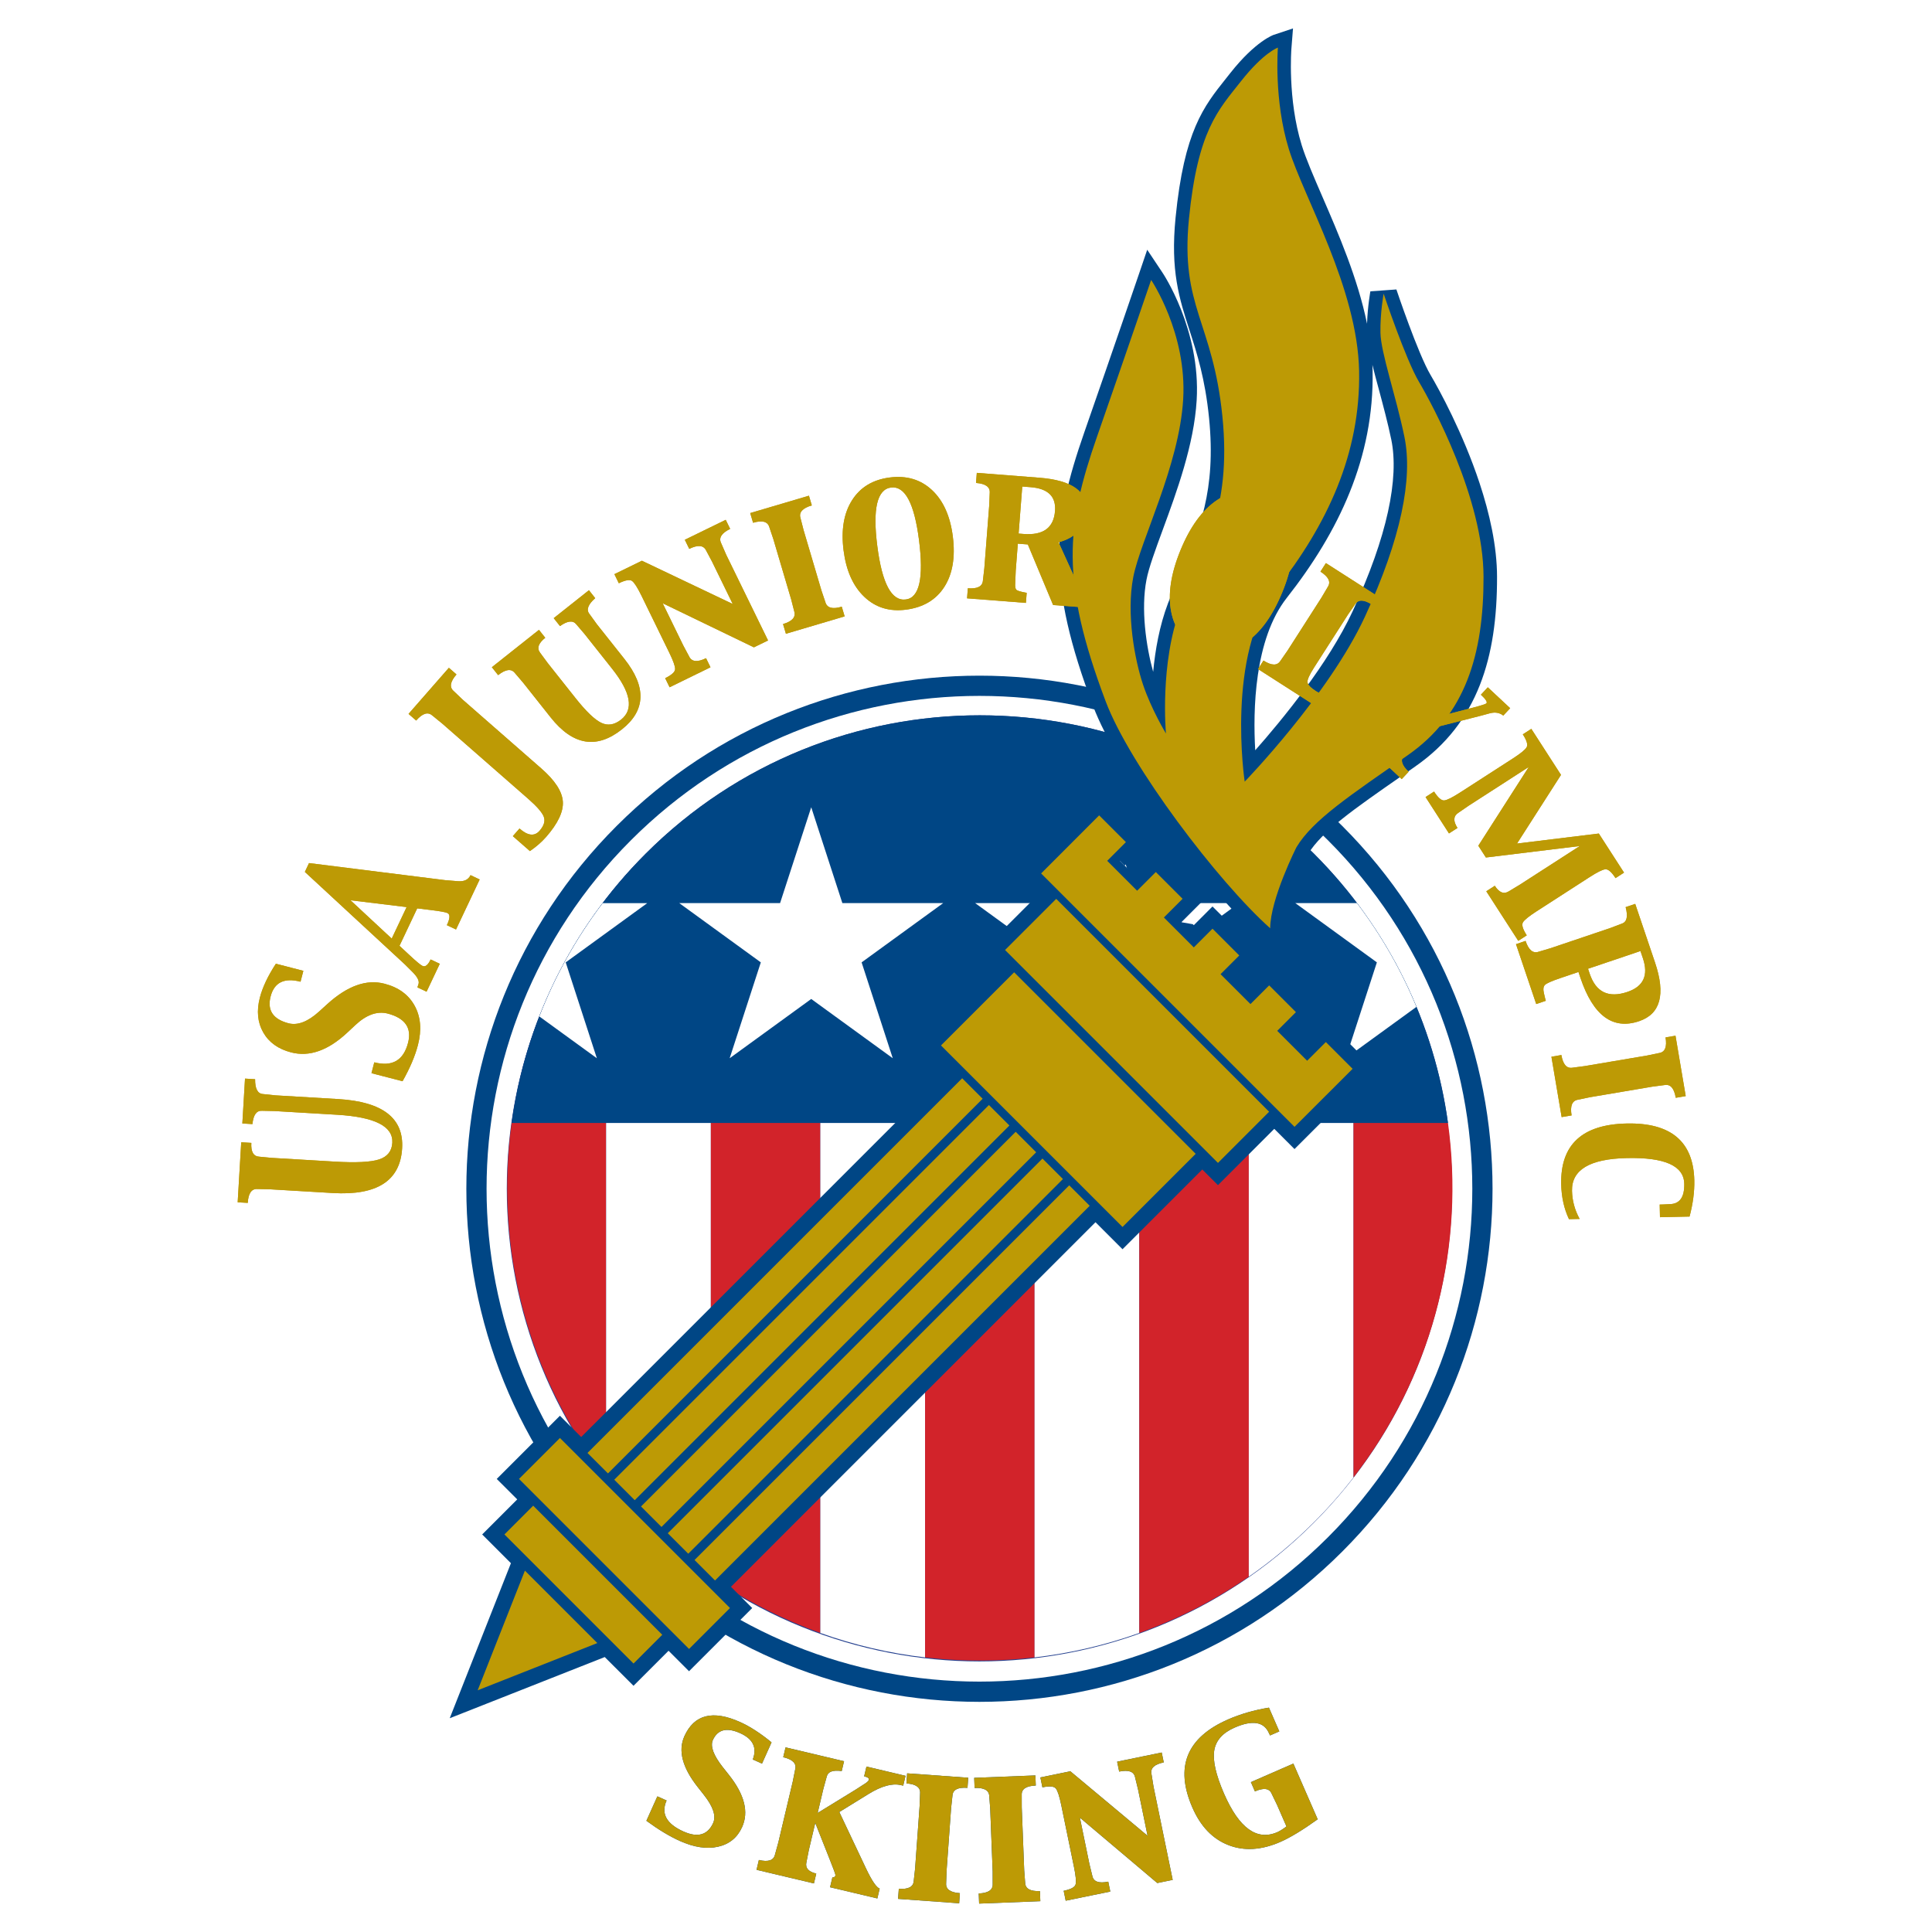 <?xml version="1.0" encoding="utf-8"?>
<!-- Generator: Adobe Illustrator 13.0.0, SVG Export Plug-In . SVG Version: 6.00 Build 14948)  -->
<!DOCTYPE svg PUBLIC "-//W3C//DTD SVG 1.0//EN" "http://www.w3.org/TR/2001/REC-SVG-20010904/DTD/svg10.dtd">
<svg version="1.0" id="Layer_1" xmlns="http://www.w3.org/2000/svg" xmlns:xlink="http://www.w3.org/1999/xlink" x="0px" y="0px"
	 width="192.756px" height="192.756px" viewBox="0 0 192.756 192.756" enable-background="new 0 0 192.756 192.756"
	 xml:space="preserve">
<g>
	<polygon fill-rule="evenodd" clip-rule="evenodd" fill="#FFFFFF" points="0,0 192.756,0 192.756,192.756 0,192.756 0,0 	"/>
	<path fill-rule="evenodd" clip-rule="evenodd" fill="#24408F" d="M131.063,151.947c-18.416,18.416-48.273,18.416-66.688,0
		c-18.416-18.416-18.416-48.273,0-66.688c18.415-18.416,48.272-18.416,66.688,0C149.479,103.674,149.479,133.531,131.063,151.947
		L131.063,151.947z"/>
	<path fill="#004685" d="M133.917,154.801c-19.991,19.99-52.404,19.99-72.395,0c-19.992-19.992-19.992-52.404,0-72.396
		c19.991-19.992,52.404-19.992,72.395,0c9.995,9.996,14.994,23.097,14.994,36.198C148.911,131.703,143.913,144.805,133.917,154.801
		L133.917,154.801z M128.21,149.094c8.42-8.42,12.629-19.455,12.629-30.49c0-11.037-4.21-22.072-12.629-30.491
		c-16.84-16.839-44.142-16.839-60.981,0c-16.84,16.839-16.84,44.142,0,60.981C84.068,165.934,111.37,165.934,128.21,149.094
		L128.21,149.094z"/>
	<path fill-rule="evenodd" clip-rule="evenodd" fill="#24408F" d="M131.063,151.947c-18.416,18.416-48.273,18.416-66.688,0
		c-18.416-18.416-18.416-48.273,0-66.688c18.415-18.416,48.272-18.416,66.688,0C149.479,103.674,149.479,133.531,131.063,151.947
		L131.063,151.947z"/>
	<path fill="#FFFFFF" d="M132.49,153.373c-19.203,19.203-50.338,19.203-69.542,0c-19.204-19.203-19.204-50.338,0-69.541
		c19.203-19.204,50.338-19.204,69.541,0c9.603,9.602,14.404,22.186,14.404,34.771C146.894,131.188,142.092,143.771,132.49,153.373
		L132.49,153.373z M129.637,150.52c8.813-8.812,13.22-20.365,13.22-31.916c0-11.553-4.406-23.104-13.22-31.918
		c-17.628-17.627-46.208-17.627-63.834,0c-17.628,17.627-17.627,46.207,0,63.834C83.429,168.148,112.01,168.148,129.637,150.52
		L129.637,150.52z"/>
	<path fill-rule="evenodd" clip-rule="evenodd" fill="#24408F" d="M131.063,151.947c-18.416,18.416-48.273,18.416-66.688,0
		c-18.416-18.416-18.416-48.273,0-66.688c18.415-18.416,48.272-18.416,66.688,0C149.479,103.674,149.479,133.531,131.063,151.947
		L131.063,151.947z"/>
	<path fill-rule="evenodd" clip-rule="evenodd" fill="#24408F" d="M70.923,112.039h0.475h10.448h10.45h0.475h10.448h10.449h0.475
		h10.449h10.449h0.475h8.949c-1.356-9.826-5.81-19.306-13.364-26.86c-18.415-18.416-48.272-18.416-66.688,0
		c-7.555,7.554-12.007,17.034-13.364,26.86h9.424H70.923L70.923,112.039z"/>
	<path fill-rule="evenodd" clip-rule="evenodd" fill="#004685" d="M70.923,112.039h0.475h10.448h10.45h0.475h10.448h10.449h0.475
		h10.449h10.449h0.475h8.949c-1.356-9.826-5.81-19.306-13.364-26.86c-18.415-18.416-48.272-18.416-66.688,0
		c-7.555,7.554-12.007,17.034-13.364,26.86h9.424H70.923L70.923,112.039z"/>
	<path fill-rule="evenodd" clip-rule="evenodd" fill="#D2232A" d="M60.473,147.402v-35.363h-9.424
		C49.355,124.314,52.495,137.129,60.473,147.402L60.473,147.402z"/>
	<path fill-rule="evenodd" clip-rule="evenodd" fill="#FFFFFF" d="M60.473,112.039v35.363c1.204,1.549,2.517,3.041,3.94,4.465
		c2.04,2.039,4.22,3.852,6.51,5.439v-45.268H60.473L60.473,112.039z"/>
	<path fill-rule="evenodd" clip-rule="evenodd" fill="#D2232A" d="M71.397,112.039h-0.475v45.268
		c0.157,0.109,0.316,0.217,0.475,0.322c3.295,2.227,6.808,3.99,10.448,5.293v-50.883H71.397L71.397,112.039z"/>
	<path fill-rule="evenodd" clip-rule="evenodd" fill="#FFFFFF" d="M81.846,112.039v50.883c3.397,1.215,6.904,2.027,10.45,2.439
		v-53.322H81.846L81.846,112.039z"/>
	<path fill-rule="evenodd" clip-rule="evenodd" fill="#D2232A" d="M92.771,112.039h-0.475v53.322
		c0.158,0.018,0.317,0.035,0.475,0.051c3.473,0.367,6.979,0.352,10.448-0.051v-53.322H92.771L92.771,112.039z"/>
	<path fill-rule="evenodd" clip-rule="evenodd" fill="#FFFFFF" d="M103.219,112.039v53.322c3.545-0.412,7.053-1.225,10.449-2.439
		v-50.883H103.219L103.219,112.039z"/>
	<path fill-rule="evenodd" clip-rule="evenodd" fill="#D2232A" d="M114.143,112.039h-0.475v50.883
		c0.158-0.057,0.317-0.113,0.475-0.172c3.647-1.35,7.161-3.162,10.449-5.443v-45.268H114.143L114.143,112.039z"/>
	<path fill-rule="evenodd" clip-rule="evenodd" fill="#FFFFFF" d="M124.592,112.039v45.268c2.29-1.588,4.47-3.4,6.509-5.439
		c1.425-1.424,2.736-2.916,3.94-4.465v-35.363H124.592L124.592,112.039z"/>
	<path fill-rule="evenodd" clip-rule="evenodd" fill="#D2232A" d="M144.465,112.039h-8.949h-0.475v35.363
		c0.161-0.207,0.317-0.418,0.475-0.627C143.142,136.609,146.125,124.066,144.465,112.039L144.465,112.039z"/>
	<polygon fill-rule="evenodd" clip-rule="evenodd" fill="#FFFFFF" points="80.936,80.54 84.043,90.104 94.1,90.104 85.963,96.016 
		89.071,105.58 80.936,99.668 72.799,105.58 75.907,96.016 67.771,90.104 77.828,90.104 80.936,80.54 	"/>
	<polygon fill-rule="evenodd" clip-rule="evenodd" fill="#FFFFFF" points="110.457,80.54 113.564,90.104 123.621,90.104 
		115.485,96.016 118.594,105.58 110.457,99.668 102.321,105.58 105.43,96.016 97.293,90.104 107.35,90.104 110.457,80.54 	"/>
	<path fill-rule="evenodd" clip-rule="evenodd" fill="#FFFFFF" d="M56.441,96.016l8.136-5.911H60.13
		c-2.666,3.521-4.775,7.327-6.321,11.306l5.74,4.17L56.441,96.016L56.441,96.016z"/>
	<path fill-rule="evenodd" clip-rule="evenodd" fill="#FFFFFF" d="M129.235,90.104l8.136,5.911l-3.107,9.564l7.053-5.123
		c-1.505-3.633-3.481-7.114-5.934-10.353H129.235L129.235,90.104z"/>
	<path fill-rule="evenodd" clip-rule="evenodd" fill="#BD9A05" d="M110.316,69.981c-4.544-12.044-3.949-17.567-0.875-26.39
		c3.075-8.822,5.408-15.661,5.408-15.661s3.593,5.304,3.196,11.928s-4.271,14.063-4.981,17.729
		c-0.709,3.665,0.152,8.259,0.975,10.713c0.82,2.453,2.289,4.885,2.289,4.885s-0.646-6.988,1.453-12.504
		c2.1-5.516,5.131-9.622,4.18-19.112s-4.213-10.916-3.34-19.729c0.873-8.813,2.906-10.837,5.184-13.726
		c2.277-2.889,3.691-3.363,3.691-3.363s-0.42,5.248,1.093,10.128c1.514,4.88,6.857,13.893,7.01,22.153
		c0.151,8.259-3.213,15.346-8.272,21.782c-5.059,6.437-3.143,19.17-3.143,19.17s8.384-8.654,11.994-16.453
		c3.611-7.797,4.796-13.804,3.942-17.94c-0.853-4.136-2.355-8.404-2.392-10.393c-0.036-1.988,0.317-3.897,0.317-3.897
		s2.19,6.542,3.526,8.795c1.336,2.254,6.429,11.673,6.442,19.447c0.014,7.774-1.818,13.802-7.57,17.811
		c-5.75,4.009-9.459,6.453-11.093,9.169c0,0-2.61,5.158-2.624,8.091C121.513,87.965,112.731,76.387,110.316,69.981L110.316,69.981z"
		/>
	<path fill="#004685" d="M109.061,70.454c-2.333-6.184-3.348-10.718-3.384-14.865c-0.036-4.167,0.911-7.883,2.498-12.439
		c3.017-8.655,5.396-15.629,5.403-15.649l0.879-2.584l1.513,2.269c0.011,0.017,3.845,5.677,3.421,12.753
		c-0.265,4.433-1.989,9.126-3.386,12.923c-0.743,2.022-1.389,3.777-1.621,4.98c-0.285,1.47-0.293,3.115-0.15,4.693
		c0.152,1.67,0.472,3.258,0.817,4.495c0.202-2.161,0.628-4.598,1.475-6.825c0.404-1.062,0.87-2.13,1.334-3.195
		c1.758-4.037,3.496-8.027,2.767-15.307c-0.395-3.934-1.207-6.453-1.938-8.715c-1.042-3.229-1.928-5.975-1.402-11.277
		c0.857-8.65,2.807-11.093,5.037-13.888c0.095-0.119,0.182-0.228,0.425-0.537c2.528-3.207,4.323-3.808,4.328-3.81l1.926-0.642
		l-0.16,2.024c-0.001,0.014-0.401,5.014,1.029,9.629c0.418,1.344,1.19,3.127,2.063,5.142c1.599,3.689,3.525,8.133,4.455,12.67
		c0.057-1.749,0.331-3.227,0.332-3.232l2.596-0.188c0.006,0.018,2.144,6.398,3.411,8.537c0.859,1.449,3.23,5.783,4.882,10.768
		c1.001,3.022,1.744,6.298,1.749,9.363c0.008,4.042-0.474,7.653-1.717,10.806c-1.272,3.227-3.323,5.942-6.431,8.108h0.005
		c-1.713,1.194-0.011,0.005-1.331,0.923c-4.827,3.356-7.991,5.557-9.356,7.787c-0.232,0.466-2.444,4.964-2.457,7.452l-0.015,2.982
		l-2.224-1.984c-2.799-2.496-6.581-6.914-9.894-11.483C112.914,77.963,110.257,73.625,109.061,70.454L109.061,70.454z
		 M136.924,36.401c0.009,0.205,0.017,0.408,0.021,0.612c0.079,4.312-0.762,8.322-2.282,12.095c-1.508,3.741-3.679,7.23-6.279,10.539
		c-3.253,4.137-3.381,11.223-3.149,15.207c2.664-3.014,7.306-8.655,9.726-13.882c1.729-3.733,2.886-7.036,3.515-9.898
		c0.634-2.886,0.729-5.292,0.333-7.212c-0.339-1.643-0.812-3.402-1.241-5.006C137.332,37.988,137.11,37.163,136.924,36.401
		L136.924,36.401z M111.572,69.508c1.105,2.931,3.639,7.045,6.544,11.053c2.532,3.493,5.33,6.88,7.706,9.319
		c0.781-2.895,2.326-5.947,2.332-5.958l0.047-0.084c1.642-2.729,4.949-5.044,10.004-8.559c-0.068,0.047,0.126-0.09,1.467-1.024
		h0.005c2.645-1.843,4.387-4.146,5.464-6.879c1.106-2.806,1.535-6.098,1.528-9.828c-0.005-2.743-0.689-5.736-1.612-8.522
		c-1.574-4.753-3.825-8.868-4.641-10.242c-0.055-0.093-0.111-0.192-0.169-0.297c0.404,1.508,0.837,3.144,1.187,4.841
		c0.473,2.292,0.381,5.069-0.333,8.315c-0.669,3.046-1.889,6.536-3.703,10.455c-3.706,8.004-12.228,16.8-12.252,16.826l-1.896,1.958
		l-0.395-2.705c-0.006-0.038-2.003-13.296,3.415-20.189c2.459-3.128,4.501-6.401,5.901-9.876c1.389-3.443,2.155-7.107,2.083-11.055
		c-0.104-5.555-2.729-11.613-4.789-16.365c-0.892-2.057-1.681-3.877-2.158-5.415c-0.871-2.812-1.137-5.721-1.197-7.782
		c-0.362,0.38-0.778,0.856-1.248,1.453c-0.046,0.058-0.247,0.31-0.437,0.547c-1.969,2.467-3.69,4.625-4.469,12.48
		c-0.471,4.748,0.337,7.25,1.287,10.194c0.771,2.39,1.63,5.05,2.053,9.272c0.799,7.972-1.078,12.282-2.978,16.641
		c-0.43,0.987-0.861,1.977-1.281,3.08c-1.982,5.209-1.364,11.891-1.363,11.91l-2.496,0.804c-0.004-0.007-1.543-2.554-2.41-5.148
		c-0.49-1.463-0.993-3.642-1.203-5.951c-0.165-1.813-0.152-3.716,0.182-5.439c0.275-1.427,0.955-3.274,1.736-5.4
		c1.33-3.619,2.975-8.093,3.218-12.156c0.204-3.41-0.722-6.436-1.592-8.464c-0.957,2.788-2.525,7.334-4.4,12.716
		c-1.486,4.266-2.374,7.725-2.34,11.535C108.401,59.398,109.362,63.649,111.572,69.508L111.572,69.508z"/>
	<path fill-rule="evenodd" clip-rule="evenodd" fill="#BD9A05" d="M110.316,69.981c-4.544-12.044-3.949-17.567-0.875-26.39
		c3.075-8.822,5.408-15.661,5.408-15.661s3.593,5.304,3.196,11.928s-4.271,14.063-4.981,17.729
		c-0.709,3.665,0.152,8.259,0.975,10.713c0.82,2.453,2.289,4.885,2.289,4.885s-0.646-6.988,1.453-12.504
		c2.1-5.516,5.131-9.622,4.18-19.112s-4.213-10.916-3.34-19.729c0.873-8.813,2.906-10.837,5.184-13.726
		c2.277-2.889,3.691-3.363,3.691-3.363s-0.42,5.248,1.093,10.128c1.514,4.88,6.857,13.893,7.01,22.153
		c0.151,8.259-3.213,15.346-8.272,21.782c-5.059,6.437-3.143,19.17-3.143,19.17s8.384-8.654,11.994-16.453
		c3.611-7.797,4.796-13.804,3.942-17.94c-0.853-4.136-2.355-8.404-2.392-10.393c-0.036-1.988,0.317-3.897,0.317-3.897
		s2.19,6.542,3.526,8.795c1.336,2.254,6.429,11.673,6.442,19.447c0.014,7.774-1.818,13.802-7.57,17.811
		c-5.75,4.009-9.459,6.453-11.093,9.169c0,0-2.61,5.158-2.624,8.091C121.513,87.965,112.731,76.387,110.316,69.981L110.316,69.981z"
		/>
	<path fill-rule="evenodd" clip-rule="evenodd" fill="#004685" d="M76.978,173.836l-0.953,2.121l-0.92-0.414
		c0.445-1.172,0.026-2.047-1.258-2.623c-1.341-0.604-2.251-0.371-2.73,0.695c-0.262,0.617,0.068,1.512,0.989,2.686l0.644,0.812
		c1.536,1.949,1.967,3.67,1.295,5.166c-0.475,1.057-1.275,1.711-2.402,1.967c-1.126,0.254-2.397,0.064-3.812-0.572
		c-1.023-0.459-2.137-1.131-3.34-2.014l1.095-2.436l0.92,0.412c-0.582,1.297-0.023,2.326,1.677,3.09
		c1.436,0.645,2.428,0.357,2.977-0.865c0.294-0.693-0.012-1.613-0.917-2.764l-0.638-0.811c-1.528-1.938-1.97-3.625-1.325-5.061
		c0.976-2.17,2.831-2.643,5.566-1.414C74.832,172.256,75.875,172.93,76.978,173.836L76.978,173.836z"/>
	<path fill-rule="evenodd" clip-rule="evenodd" fill="#004685" d="M75.481,186.551l0.232-0.98c0.933,0.221,1.468,0.045,1.604-0.527
		l0.333-1.205l1.447-6.107l0.245-1.234c0.134-0.566-0.266-0.959-1.199-1.182l0.232-0.98l5.836,1.383l-0.233,0.98
		c-0.88-0.121-1.377,0.061-1.492,0.543l-0.335,1.215l-0.574,2.422l3.807-2.336l0.738-0.477c0.347-0.207,0.533-0.367,0.56-0.48
		c0.035-0.148-0.072-0.256-0.323-0.322l-0.144-0.035l0.232-0.98l3.9,0.924l-0.233,0.982l-0.25-0.057
		c-0.852-0.201-1.924,0.096-3.218,0.895l-2.906,1.793l2.67,5.646c0.574,1.207,1.026,1.871,1.356,1.996l-0.232,0.98l-4.718-1.117
		l0.232-0.98c0.171,0.002,0.271-0.061,0.3-0.188c0.017-0.07-0.046-0.283-0.189-0.639l-0.383-0.986l-1.436-3.625l-0.637,2.689
		l-0.243,1.227c-0.136,0.572,0.19,0.953,0.979,1.139l-0.233,0.982L75.481,186.551L75.481,186.551z"/>
	<path fill-rule="evenodd" clip-rule="evenodd" fill="#004685" d="M95.696,189.891l-6.094-0.441l0.073-1.006
		c0.951,0.068,1.447-0.189,1.489-0.777l0.136-1.242l0.452-6.26l0.045-1.258c0.042-0.58-0.413-0.906-1.363-0.975l0.072-1.006
		l6.094,0.439l-0.073,1.008c-0.957-0.07-1.456,0.186-1.498,0.766l-0.137,1.252l-0.452,6.26l-0.044,1.25
		c-0.042,0.586,0.415,0.914,1.372,0.982L95.696,189.891L95.696,189.891z"/>
	<path fill-rule="evenodd" clip-rule="evenodd" fill="#004685" d="M103.793,189.682l-6.105,0.24l-0.04-1.01
		c0.952-0.037,1.417-0.35,1.394-0.938l-0.003-1.25l-0.245-6.27l-0.096-1.256c-0.022-0.582-0.511-0.854-1.462-0.816l-0.04-1.008
		l6.105-0.24l0.04,1.008c-0.959,0.039-1.428,0.348-1.404,0.93l0.003,1.26l0.245,6.27l0.096,1.248
		c0.023,0.586,0.514,0.861,1.473,0.824L103.793,189.682L103.793,189.682z"/>
	<path fill-rule="evenodd" clip-rule="evenodd" fill="#004685" d="M106.326,189.633l-0.203-0.988
		c0.716-0.146,1.111-0.357,1.188-0.633s0.022-0.859-0.161-1.754l-1.265-6.146c-0.184-0.895-0.365-1.451-0.543-1.674
		c-0.18-0.223-0.626-0.262-1.341-0.115l-0.203-0.988l2.991-0.615l7.705,6.436l-0.949-4.615l-0.299-1.225
		c-0.117-0.57-0.646-0.76-1.586-0.566l-0.203-0.988l4.447-0.914l0.203,0.986c-0.935,0.193-1.342,0.574-1.225,1.145l0.2,1.248
		l1.918,9.328l-1.537,0.316l-7.723-6.523l0.946,4.6l0.296,1.213c0.118,0.574,0.647,0.766,1.588,0.572l0.203,0.988L106.326,189.633
		L106.326,189.633z"/>
	<path fill-rule="evenodd" clip-rule="evenodd" fill="#004685" d="M125.205,178.729l-0.404-0.926l4.238-1.85l2.427,5.557
		c-1.495,1.074-2.737,1.826-3.728,2.26c-1.885,0.822-3.612,0.928-5.184,0.314c-1.57-0.613-2.767-1.859-3.587-3.74
		c-1.771-4.055-0.579-6.99,3.573-8.803c1.232-0.537,2.586-0.928,4.062-1.17l1.035,2.371l-0.925,0.404l-0.107-0.225
		c-0.502-1.15-1.646-1.336-3.429-0.557c-1.193,0.521-1.871,1.283-2.032,2.287s0.167,2.441,0.983,4.312
		c1.504,3.445,3.277,4.721,5.322,3.828c0.231-0.102,0.533-0.289,0.903-0.564l-0.938-2.148l-0.545-1.131
		C126.64,178.418,126.083,178.344,125.205,178.729L125.205,178.729z"/>
	<path fill-rule="evenodd" clip-rule="evenodd" fill="#BD9A05" d="M24.72,120.012l-1.007-0.059l0.355-5.988l1.007,0.061
		c-0.052,0.885,0.212,1.344,0.792,1.377l1.253,0.119l6.252,0.371c2.127,0.127,3.608,0.055,4.443-0.215
		c0.834-0.271,1.276-0.824,1.326-1.658c0.098-1.643-1.733-2.574-5.492-2.799l-6.252-0.371l-1.258-0.027
		c-0.544-0.033-0.862,0.41-0.953,1.328l-1.007-0.061l0.266-4.477l1.007,0.061c-0.008,0.955,0.254,1.447,0.787,1.479l1.253,0.131
		l6.256,0.371c4.427,0.264,6.551,1.902,6.372,4.916c-0.192,3.234-2.501,4.721-6.929,4.457l-6.255-0.371l-1.259-0.029
		C25.096,118.594,24.776,119.055,24.72,120.012L24.72,120.012z"/>
	<path fill-rule="evenodd" clip-rule="evenodd" fill="#BD9A05" d="M40.162,107.875l-3.1-0.801l0.281-1.086
		c1.791,0.463,2.914-0.186,3.37-1.949c0.387-1.492-0.3-2.469-2.061-2.924c-1.042-0.25-2.105,0.135-3.193,1.152l-0.79,0.738
		c-1.923,1.801-3.796,2.465-5.618,1.994c-1.288-0.332-2.216-0.996-2.785-1.99s-0.682-2.152-0.34-3.473
		c0.268-1.035,0.801-2.164,1.599-3.385l2.741,0.709l-0.281,1.086c-1.628-0.422-2.624,0.068-2.986,1.471
		c-0.358,1.383,0.244,2.277,1.806,2.682c0.906,0.223,1.911-0.166,3.015-1.164l0.818-0.742c2.016-1.834,3.924-2.518,5.724-2.047
		c1.403,0.363,2.407,1.098,3.011,2.205c0.605,1.105,0.712,2.41,0.324,3.912C41.414,105.361,40.901,106.566,40.162,107.875
		L40.162,107.875z"/>
	<path fill-rule="evenodd" clip-rule="evenodd" fill="#BD9A05" d="M34.969,89.819l5.599,0.682l-1.486,3.143L34.969,89.819
		L34.969,89.819z M43.877,96.156l-0.913-0.431c-0.266,0.561-0.536,0.775-0.813,0.644c-0.188-0.089-0.617-0.445-1.288-1.068
		l-1.006-0.937l1.767-3.735l1.363,0.166c0.917,0.112,1.47,0.212,1.659,0.301c0.278,0.131,0.257,0.534-0.062,1.208l0.912,0.432
		l2.36-4.991l-0.912-0.432c-0.216,0.458-0.644,0.66-1.281,0.603l-1.254-0.103L30.832,86.11l-0.416,0.88l9.997,9.247l0.74,0.739
		c0.493,0.49,0.694,0.889,0.605,1.191l-0.112,0.344l0.912,0.432L43.877,96.156L43.877,96.156z"/>
	<path fill-rule="evenodd" clip-rule="evenodd" fill="#BD9A05" d="M52.871,84.914l-1.705-1.492l0.665-0.759
		c0.83,0.726,1.495,0.801,1.999,0.227c0.438-0.501,0.581-0.964,0.428-1.39c-0.153-0.426-0.682-1.035-1.587-1.827l-8.566-7.496
		l-0.979-0.795c-0.438-0.384-0.974-0.214-1.606,0.507l-0.759-0.664l4.023-4.598l0.76,0.664c-0.628,0.718-0.723,1.268-0.285,1.652
		l0.912,0.871l7.847,6.866c1.356,1.188,2.068,2.283,2.138,3.289c0.068,1.005-0.488,2.183-1.67,3.535
		C54.043,84.006,53.506,84.476,52.871,84.914L52.871,84.914z"/>
	<path fill-rule="evenodd" clip-rule="evenodd" fill="#BD9A05" d="M49.7,67.359l-0.627-0.791l4.7-3.727l0.627,0.791
		c-0.694,0.551-0.86,1.054-0.5,1.509l0.747,1.013l2.755,3.474c1.065,1.343,1.926,2.172,2.583,2.486
		c0.657,0.315,1.318,0.208,1.982-0.318c1.28-1.015,0.98-2.707-0.898-5.076l-2.755-3.474l-0.818-0.957
		c-0.331-0.417-0.872-0.357-1.625,0.176l-0.627-0.79l3.514-2.787l0.626,0.791c-0.717,0.631-0.91,1.155-0.578,1.572l0.738,1.02
		l2.756,3.476c2.214,2.792,2.131,5.132-0.25,7.02c-2.524,2.001-4.893,1.606-7.107-1.186l-2.756-3.476l-0.818-0.957
		C51.008,66.692,50.451,66.763,49.7,67.359L49.7,67.359z"/>
	<path fill-rule="evenodd" clip-rule="evenodd" fill="#BD9A05" d="M66.806,68.568l-0.442-0.907c0.656-0.32,0.986-0.623,0.992-0.909
		c0.005-0.285-0.192-0.838-0.593-1.658l-2.752-5.639c-0.401-0.82-0.715-1.316-0.943-1.487c-0.229-0.171-0.67-0.097-1.327,0.223
		l-0.443-0.907l2.745-1.34l9.062,4.316l-2.066-4.233l-0.594-1.112c-0.256-0.524-0.815-0.575-1.677-0.155l-0.443-0.906l4.081-1.992
		l0.442,0.906c-0.857,0.419-1.157,0.89-0.902,1.413l0.503,1.157l4.179,8.559l-1.411,0.688l-9.102-4.398l2.06,4.221l0.588,1.1
		c0.258,0.528,0.817,0.581,1.68,0.16l0.443,0.907L66.806,68.568L66.806,68.568z"/>
	<path fill-rule="evenodd" clip-rule="evenodd" fill="#BD9A05" d="M84.27,61.497l-5.859,1.733l-0.287-0.968
		c0.914-0.27,1.287-0.687,1.121-1.251l-0.31-1.211l-1.78-6.018l-0.401-1.194c-0.165-0.558-0.705-0.702-1.619-0.432l-0.286-0.967
		l5.859-1.733l0.286,0.967c-0.92,0.272-1.298,0.688-1.133,1.246l0.313,1.22l1.78,6.018l0.399,1.186
		c0.167,0.563,0.71,0.709,1.63,0.437L84.27,61.497L84.27,61.497z"/>
	<path fill-rule="evenodd" clip-rule="evenodd" fill="#BD9A05" d="M87.528,54.482c-0.476-3.716-0.02-5.664,1.367-5.841
		c1.393-0.178,2.325,1.566,2.794,5.234c0.484,3.784,0.045,5.762-1.317,5.936C88.953,59.993,88.005,58.216,87.528,54.482
		L87.528,54.482z M94.215,58.555c0.829-1.294,1.111-2.977,0.846-5.046c-0.26-2.028-0.953-3.567-2.08-4.617
		c-1.125-1.05-2.531-1.467-4.214-1.252c-1.685,0.216-2.938,0.974-3.76,2.273c-0.823,1.299-1.103,2.969-0.842,5.009
		c0.258,2.016,0.946,3.557,2.066,4.623c1.119,1.067,2.502,1.494,4.15,1.283C92.107,60.606,93.385,59.849,94.215,58.555
		L94.215,58.555z"/>
	<path fill-rule="evenodd" clip-rule="evenodd" fill="#BD9A05" d="M102.825,48.606c1.735,0.135,2.547,0.926,2.435,2.375
		c-0.131,1.681-1.177,2.445-3.138,2.293l-0.495-0.039l0.364-4.694L102.825,48.606L102.825,48.606z M102.354,60.152l0.079-1.006
		c-0.601-0.102-0.947-0.207-1.041-0.315s-0.128-0.327-0.103-0.656l0.051-1.246l0.208-2.687l0.998,0.078l2.524,6.043l3.739,0.291
		l0.078-1.006c-0.61-0.226-1.111-0.775-1.504-1.646l-1.77-3.894c1.737-0.481,2.666-1.492,2.785-3.029
		c0.157-2.021-1.408-3.16-4.697-3.416l-6.245-0.485l-0.078,1.006c0.956,0.074,1.412,0.402,1.367,0.981l-0.051,1.259l-0.486,6.257
		l-0.143,1.242c-0.046,0.586-0.547,0.842-1.503,0.768l-0.078,1.006L102.354,60.152L102.354,60.152z"/>
	<path fill-rule="evenodd" clip-rule="evenodd" fill="#BD9A05" d="M120.91,56.196c1.801-4.412,3.349-6.353,4.644-5.824
		c1.3,0.531,1.065,2.962-0.703,7.294c-1.84,4.508-3.399,6.501-4.677,5.979C118.856,63.107,119.102,60.625,120.91,56.196
		L120.91,56.196z M124.284,64.11c1.465-0.978,2.688-2.667,3.668-5.068c0.953-2.333,1.251-4.365,0.896-6.096
		c-0.355-1.731-1.319-2.918-2.891-3.56c-1.572-0.642-3.091-0.467-4.555,0.524c-1.464,0.992-2.676,2.663-3.635,5.013
		c-0.953,2.333-1.259,4.37-0.917,6.112c0.341,1.742,1.28,2.926,2.818,3.554C121.28,65.247,122.818,65.087,124.284,64.11
		L124.284,64.11z"/>
	<path fill-rule="evenodd" clip-rule="evenodd" fill="#BD9A05" d="M125.513,66.753l0.544-0.85c0.808,0.518,1.37,0.529,1.688,0.034
		l0.713-1.027l3.385-5.284l0.64-1.085c0.313-0.49,0.066-0.994-0.741-1.511l0.544-0.849l5.146,3.295l-0.544,0.849
		c-0.809-0.518-1.369-0.531-1.683-0.041l-0.718,1.034l-3.383,5.282c-0.479,0.748-0.697,1.244-0.654,1.49
		c0.042,0.246,0.325,0.536,0.852,0.873l0.707,0.409c0.298,0.191,0.522,0.224,0.671,0.099c0.149-0.125,0.401-0.459,0.756-1.001
		l0.168-0.262l1.062,0.68l-1.693,2.644L125.513,66.753L125.513,66.753z"/>
	<path fill-rule="evenodd" clip-rule="evenodd" fill="#BD9A05" d="M135.385,73.566l0.688-0.738c0.701,0.654,1.253,0.767,1.653,0.337
		l0.887-0.882l1.561-1.672l0.989-5.392c0.208-1.139,0.137-1.891-0.216-2.257l0.688-0.738l4.159,3.881l-0.688,0.738l-0.377-0.338
		c-0.31-0.281-0.519-0.363-0.626-0.247c-0.116,0.125-0.239,0.582-0.368,1.371l-0.758,3.995l0.014,0.012l3.926-1.022
		c0.852-0.221,1.312-0.369,1.384-0.445c0.114-0.123-0.069-0.409-0.551-0.858l0.688-0.738l2.233,2.084l-0.688,0.737
		c-0.365-0.291-0.812-0.367-1.343-0.229l-0.877,0.238l-5.296,1.35l-1.561,1.672l-0.818,0.945c-0.4,0.43-0.251,0.972,0.451,1.626
		l-0.688,0.737L135.385,73.566L135.385,73.566z"/>
	<path fill-rule="evenodd" clip-rule="evenodd" fill="#BD9A05" d="M142.228,79.523l0.848-0.547c0.399,0.619,0.74,0.913,1.022,0.882
		c0.282-0.031,0.807-0.294,1.574-0.789l5.274-3.4c0.767-0.495,1.222-0.866,1.364-1.112c0.144-0.248,0.018-0.678-0.379-1.292
		l0.849-0.547l2.961,4.592l-4.388,6.85l8.161-0.998l2.516,3.901l-0.849,0.547c-0.396-0.615-0.736-0.908-1.021-0.879
		c-0.283,0.029-0.809,0.291-1.576,0.786l-5.273,3.401c-0.768,0.495-1.224,0.864-1.368,1.108c-0.145,0.245-0.018,0.676,0.382,1.295
		l-0.848,0.547l-3.19-4.946l0.849-0.547c0.441,0.686,0.911,0.869,1.406,0.549l1.073-0.647l6.001-3.869l-9.367,1.145l-0.757-1.175
		l5.036-7.861l-6.007,3.873l-1.029,0.708c-0.494,0.319-0.521,0.821-0.078,1.507l-0.848,0.546L142.228,79.523L142.228,79.523z"/>
	<path fill-rule="evenodd" clip-rule="evenodd" fill="#BD9A05" d="M163.669,94.886l0.244,0.723c0.573,1.694,0.059,2.813-1.543,3.354
		c-1.886,0.637-3.14,0.035-3.762-1.805l-0.17-0.505L163.669,94.886L163.669,94.886z M157.682,97.566
		c1.272,3.766,3.223,5.205,5.851,4.318c2.134-0.721,2.664-2.67,1.591-5.848l-1.978-5.855l-0.956,0.323
		c0.249,0.928,0.126,1.476-0.367,1.643l-1.177,0.447l-5.945,2.008l-1.199,0.356c-0.557,0.188-0.989-0.173-1.296-1.082l-0.956,0.323
		l2.019,5.974l0.956-0.322c-0.033-0.098-0.096-0.352-0.188-0.758c-0.09-0.381-0.06-0.652,0.092-0.816s0.676-0.396,1.574-0.699
		l1.781-0.603L157.682,97.566L157.682,97.566z"/>
	<path fill-rule="evenodd" clip-rule="evenodd" fill="#BD9A05" d="M155.806,111.453l-1.02-6.023l0.994-0.17
		c0.159,0.939,0.528,1.361,1.108,1.264l1.24-0.164l6.188-1.047l1.232-0.256c0.574-0.096,0.781-0.615,0.623-1.555l0.994-0.168
		l1.02,6.025l-0.995,0.168c-0.16-0.947-0.526-1.371-1.101-1.273l-1.248,0.164l-6.188,1.047l-1.224,0.254
		c-0.58,0.098-0.79,0.621-0.63,1.566L155.806,111.453L155.806,111.453z"/>
	<path fill-rule="evenodd" clip-rule="evenodd" fill="#BD9A05" d="M165.588,120.178l0.311-0.006l0.703-0.035
		c0.986-0.02,1.466-0.699,1.437-2.035c-0.038-1.791-1.947-2.645-5.727-2.562c-3.693,0.08-5.517,1.168-5.472,3.264
		c0.021,0.988,0.274,1.924,0.762,2.809l-1.065,0.023c-0.489-1.031-0.748-2.195-0.776-3.488c-0.084-3.941,2.091-5.959,6.527-6.055
		c4.418-0.096,6.67,1.799,6.754,5.686c0.023,1.115-0.135,2.314-0.475,3.598l-2.951,0.064L165.588,120.178L165.588,120.178z"/>
	<path fill-rule="evenodd" clip-rule="evenodd" fill="#BD9A05" d="M24.72,120.012l-1.007-0.059l0.355-5.988l1.007,0.061
		c-0.052,0.885,0.212,1.344,0.792,1.377l1.253,0.119l6.252,0.371c2.127,0.127,3.608,0.055,4.443-0.215
		c0.834-0.271,1.276-0.824,1.326-1.658c0.098-1.643-1.733-2.574-5.492-2.799l-6.252-0.371l-1.258-0.027
		c-0.544-0.033-0.862,0.41-0.953,1.328l-1.007-0.061l0.266-4.477l1.007,0.061c-0.008,0.955,0.254,1.447,0.787,1.479l1.253,0.131
		l6.256,0.371c4.427,0.264,6.551,1.902,6.372,4.916c-0.192,3.234-2.501,4.721-6.929,4.457l-6.255-0.371l-1.259-0.029
		C25.096,118.594,24.776,119.055,24.72,120.012L24.72,120.012z"/>
	<path fill-rule="evenodd" clip-rule="evenodd" fill="#BD9A05" d="M40.162,107.875l-3.1-0.801l0.281-1.086
		c1.791,0.463,2.914-0.186,3.37-1.949c0.387-1.492-0.3-2.469-2.061-2.924c-1.042-0.25-2.105,0.135-3.193,1.152l-0.79,0.738
		c-1.923,1.801-3.796,2.465-5.618,1.994c-1.288-0.332-2.216-0.996-2.785-1.99s-0.682-2.152-0.34-3.473
		c0.268-1.035,0.801-2.164,1.599-3.385l2.741,0.709l-0.281,1.086c-1.628-0.422-2.624,0.068-2.986,1.471
		c-0.358,1.383,0.244,2.277,1.806,2.682c0.906,0.223,1.911-0.166,3.015-1.164l0.818-0.742c2.016-1.834,3.924-2.518,5.724-2.047
		c1.403,0.363,2.407,1.098,3.011,2.205c0.605,1.105,0.712,2.41,0.324,3.912C41.414,105.361,40.901,106.566,40.162,107.875
		L40.162,107.875z"/>
	<path fill-rule="evenodd" clip-rule="evenodd" fill="#BD9A05" d="M34.969,89.819l5.599,0.682l-1.486,3.143L34.969,89.819
		L34.969,89.819z M43.877,96.156l-0.913-0.431c-0.266,0.561-0.536,0.775-0.813,0.644c-0.188-0.089-0.617-0.445-1.288-1.068
		l-1.006-0.937l1.767-3.735l1.363,0.166c0.917,0.112,1.47,0.212,1.659,0.301c0.278,0.131,0.257,0.534-0.062,1.208l0.912,0.432
		l2.36-4.991l-0.912-0.432c-0.216,0.458-0.644,0.66-1.281,0.603l-1.254-0.103L30.832,86.11l-0.416,0.88l9.997,9.247l0.74,0.739
		c0.493,0.49,0.694,0.889,0.605,1.191l-0.112,0.344l0.912,0.432L43.877,96.156L43.877,96.156z"/>
	<path fill-rule="evenodd" clip-rule="evenodd" fill="#BD9A05" d="M52.871,84.914l-1.705-1.492l0.665-0.759
		c0.83,0.726,1.495,0.801,1.999,0.227c0.438-0.501,0.581-0.964,0.428-1.39c-0.153-0.426-0.682-1.035-1.587-1.827l-8.566-7.496
		l-0.979-0.795c-0.438-0.384-0.974-0.214-1.606,0.507l-0.759-0.664l4.023-4.598l0.76,0.664c-0.628,0.718-0.723,1.268-0.285,1.652
		l0.912,0.871l7.847,6.866c1.356,1.188,2.068,2.283,2.138,3.289c0.068,1.005-0.488,2.183-1.67,3.535
		C54.043,84.006,53.506,84.476,52.871,84.914L52.871,84.914z"/>
	<path fill-rule="evenodd" clip-rule="evenodd" fill="#BD9A05" d="M49.7,67.359l-0.627-0.791l4.7-3.727l0.627,0.791
		c-0.694,0.551-0.86,1.054-0.5,1.509l0.747,1.013l2.755,3.474c1.065,1.343,1.926,2.172,2.583,2.486
		c0.657,0.315,1.318,0.208,1.982-0.318c1.28-1.015,0.98-2.707-0.898-5.076l-2.755-3.474l-0.818-0.957
		c-0.331-0.417-0.872-0.357-1.625,0.176l-0.627-0.79l3.514-2.787l0.626,0.791c-0.717,0.631-0.91,1.155-0.578,1.572l0.738,1.02
		l2.756,3.476c2.214,2.792,2.131,5.132-0.25,7.02c-2.524,2.001-4.893,1.606-7.107-1.186l-2.756-3.476l-0.818-0.957
		C51.008,66.692,50.451,66.763,49.7,67.359L49.7,67.359z"/>
	<path fill-rule="evenodd" clip-rule="evenodd" fill="#BD9A05" d="M66.806,68.568l-0.442-0.907c0.656-0.32,0.986-0.623,0.992-0.909
		c0.005-0.285-0.192-0.838-0.593-1.658l-2.752-5.639c-0.401-0.82-0.715-1.316-0.943-1.487c-0.229-0.171-0.67-0.097-1.327,0.223
		l-0.443-0.907l2.745-1.34l9.062,4.316l-2.066-4.233l-0.594-1.112c-0.256-0.524-0.815-0.575-1.677-0.155l-0.443-0.906l4.081-1.992
		l0.442,0.906c-0.857,0.419-1.157,0.89-0.902,1.413l0.503,1.157l4.179,8.559l-1.411,0.688l-9.102-4.398l2.06,4.221l0.588,1.1
		c0.258,0.528,0.817,0.581,1.68,0.16l0.443,0.907L66.806,68.568L66.806,68.568z"/>
	<path fill-rule="evenodd" clip-rule="evenodd" fill="#BD9A05" d="M84.27,61.497l-5.859,1.733l-0.287-0.968
		c0.914-0.27,1.287-0.687,1.121-1.251l-0.31-1.211l-1.78-6.018l-0.401-1.194c-0.165-0.558-0.705-0.702-1.619-0.432l-0.286-0.967
		l5.859-1.733l0.286,0.967c-0.92,0.272-1.298,0.688-1.133,1.246l0.313,1.22l1.78,6.018l0.399,1.186
		c0.167,0.563,0.71,0.709,1.63,0.437L84.27,61.497L84.27,61.497z"/>
	<path fill-rule="evenodd" clip-rule="evenodd" fill="#BD9A05" d="M87.528,54.482c-0.476-3.716-0.02-5.664,1.367-5.841
		c1.393-0.178,2.325,1.566,2.794,5.234c0.484,3.784,0.045,5.762-1.317,5.936C88.953,59.993,88.005,58.216,87.528,54.482
		L87.528,54.482z M94.215,58.555c0.829-1.294,1.111-2.977,0.846-5.046c-0.26-2.028-0.953-3.567-2.08-4.617
		c-1.125-1.05-2.531-1.467-4.214-1.252c-1.685,0.216-2.938,0.974-3.76,2.273c-0.823,1.299-1.103,2.969-0.842,5.009
		c0.258,2.016,0.946,3.557,2.066,4.623c1.119,1.067,2.502,1.494,4.15,1.283C92.107,60.606,93.385,59.849,94.215,58.555
		L94.215,58.555z"/>
	<path fill-rule="evenodd" clip-rule="evenodd" fill="#BD9A05" d="M102.825,48.606c1.735,0.135,2.547,0.926,2.435,2.375
		c-0.131,1.681-1.177,2.445-3.138,2.293l-0.495-0.039l0.364-4.694L102.825,48.606L102.825,48.606z M102.354,60.152l0.079-1.006
		c-0.601-0.102-0.947-0.207-1.041-0.315s-0.128-0.327-0.103-0.656l0.051-1.246l0.208-2.687l0.998,0.078l2.524,6.043l3.739,0.291
		l0.078-1.006c-0.61-0.226-1.111-0.775-1.504-1.646l-1.77-3.894c1.737-0.481,2.666-1.492,2.785-3.029
		c0.157-2.021-1.408-3.16-4.697-3.416l-6.245-0.485l-0.078,1.006c0.956,0.074,1.412,0.402,1.367,0.981l-0.051,1.259l-0.486,6.257
		l-0.143,1.242c-0.046,0.586-0.547,0.842-1.503,0.768l-0.078,1.006L102.354,60.152L102.354,60.152z"/>
	<path fill-rule="evenodd" clip-rule="evenodd" fill="#BD9A05" d="M120.91,56.196c1.801-4.412,3.349-6.353,4.644-5.824
		c1.3,0.531,1.065,2.962-0.703,7.294c-1.84,4.508-3.399,6.501-4.677,5.979C118.856,63.107,119.102,60.625,120.91,56.196
		L120.91,56.196z M124.284,64.11c1.465-0.978,2.688-2.667,3.668-5.068c0.953-2.333,1.251-4.365,0.896-6.096
		c-0.355-1.731-1.319-2.918-2.891-3.56c-1.572-0.642-3.091-0.467-4.555,0.524c-1.464,0.992-2.676,2.663-3.635,5.013
		c-0.953,2.333-1.259,4.37-0.917,6.112c0.341,1.742,1.28,2.926,2.818,3.554C121.28,65.247,122.818,65.087,124.284,64.11
		L124.284,64.11z"/>
	<path fill-rule="evenodd" clip-rule="evenodd" fill="#BD9A05" d="M125.513,66.753l0.544-0.85c0.808,0.518,1.37,0.529,1.688,0.034
		l0.713-1.027l3.385-5.284l0.64-1.085c0.313-0.49,0.066-0.994-0.741-1.511l0.544-0.849l5.146,3.295l-0.544,0.849
		c-0.809-0.518-1.369-0.531-1.683-0.041l-0.718,1.034l-3.383,5.282c-0.479,0.748-0.697,1.244-0.654,1.49
		c0.042,0.246,0.325,0.536,0.852,0.873l0.707,0.409c0.298,0.191,0.522,0.224,0.671,0.099c0.149-0.125,0.401-0.459,0.756-1.001
		l0.168-0.262l1.062,0.68l-1.693,2.644L125.513,66.753L125.513,66.753z"/>
	<path fill-rule="evenodd" clip-rule="evenodd" fill="#BD9A05" d="M135.385,73.566l0.688-0.738c0.701,0.654,1.253,0.767,1.653,0.337
		l0.887-0.882l1.561-1.672l0.989-5.392c0.208-1.139,0.137-1.891-0.216-2.257l0.688-0.738l4.159,3.881l-0.688,0.738l-0.377-0.338
		c-0.31-0.281-0.519-0.363-0.626-0.247c-0.116,0.125-0.239,0.582-0.368,1.371l-0.758,3.995l0.014,0.012l3.926-1.022
		c0.852-0.221,1.312-0.369,1.384-0.445c0.114-0.123-0.069-0.409-0.551-0.858l0.688-0.738l2.233,2.084l-0.688,0.737
		c-0.365-0.291-0.812-0.367-1.343-0.229l-0.877,0.238l-5.296,1.35l-1.561,1.672l-0.818,0.945c-0.4,0.43-0.251,0.972,0.451,1.626
		l-0.688,0.737L135.385,73.566L135.385,73.566z"/>
	<path fill-rule="evenodd" clip-rule="evenodd" fill="#BD9A05" d="M142.228,79.523l0.848-0.547c0.399,0.619,0.74,0.913,1.022,0.882
		c0.282-0.031,0.807-0.294,1.574-0.789l5.274-3.4c0.767-0.495,1.222-0.866,1.364-1.112c0.144-0.248,0.018-0.678-0.379-1.292
		l0.849-0.547l2.961,4.592l-4.388,6.85l8.161-0.998l2.516,3.901l-0.849,0.547c-0.396-0.615-0.736-0.908-1.021-0.879
		c-0.283,0.029-0.809,0.291-1.576,0.786l-5.273,3.401c-0.768,0.495-1.224,0.864-1.368,1.108c-0.145,0.245-0.018,0.676,0.382,1.295
		l-0.848,0.547l-3.19-4.946l0.849-0.547c0.441,0.686,0.911,0.869,1.406,0.549l1.073-0.647l6.001-3.869l-9.367,1.145l-0.757-1.175
		l5.036-7.861l-6.007,3.873l-1.029,0.708c-0.494,0.319-0.521,0.821-0.078,1.507l-0.848,0.546L142.228,79.523L142.228,79.523z"/>
	<path fill-rule="evenodd" clip-rule="evenodd" fill="#BD9A05" d="M163.669,94.886l0.244,0.723c0.573,1.694,0.059,2.813-1.543,3.354
		c-1.886,0.637-3.14,0.035-3.762-1.805l-0.17-0.505L163.669,94.886L163.669,94.886z M157.682,97.566
		c1.272,3.766,3.223,5.205,5.851,4.318c2.134-0.721,2.664-2.67,1.591-5.848l-1.978-5.855l-0.956,0.323
		c0.249,0.928,0.126,1.476-0.367,1.643l-1.177,0.447l-5.945,2.008l-1.199,0.356c-0.557,0.188-0.989-0.173-1.296-1.082l-0.956,0.323
		l2.019,5.974l0.956-0.322c-0.033-0.098-0.096-0.352-0.188-0.758c-0.09-0.381-0.06-0.652,0.092-0.816s0.676-0.396,1.574-0.699
		l1.781-0.603L157.682,97.566L157.682,97.566z"/>
	<path fill-rule="evenodd" clip-rule="evenodd" fill="#BD9A05" d="M155.806,111.453l-1.02-6.023l0.994-0.17
		c0.159,0.939,0.528,1.361,1.108,1.264l1.24-0.164l6.188-1.047l1.232-0.256c0.574-0.096,0.781-0.615,0.623-1.555l0.994-0.168
		l1.02,6.025l-0.995,0.168c-0.16-0.947-0.526-1.371-1.101-1.273l-1.248,0.164l-6.188,1.047l-1.224,0.254
		c-0.58,0.098-0.79,0.621-0.63,1.566L155.806,111.453L155.806,111.453z"/>
	<path fill-rule="evenodd" clip-rule="evenodd" fill="#BD9A05" d="M165.588,120.178l0.311-0.006l0.703-0.035
		c0.986-0.02,1.466-0.699,1.437-2.035c-0.038-1.791-1.947-2.645-5.727-2.562c-3.693,0.08-5.517,1.168-5.472,3.264
		c0.021,0.988,0.274,1.924,0.762,2.809l-1.065,0.023c-0.489-1.031-0.748-2.195-0.776-3.488c-0.084-3.941,2.091-5.959,6.527-6.055
		c4.418-0.096,6.67,1.799,6.754,5.686c0.023,1.115-0.135,2.314-0.475,3.598l-2.951,0.064L165.588,120.178L165.588,120.178z"/>
	<path fill-rule="evenodd" clip-rule="evenodd" fill="#BD9A05" d="M76.978,173.836l-0.953,2.121l-0.92-0.414
		c0.445-1.172,0.026-2.047-1.258-2.623c-1.341-0.604-2.251-0.371-2.73,0.695c-0.262,0.617,0.068,1.512,0.989,2.686l0.644,0.812
		c1.536,1.949,1.967,3.67,1.295,5.166c-0.475,1.057-1.275,1.711-2.402,1.967c-1.126,0.254-2.397,0.064-3.812-0.572
		c-1.023-0.459-2.137-1.131-3.34-2.014l1.095-2.436l0.92,0.412c-0.582,1.297-0.023,2.326,1.677,3.09
		c1.436,0.645,2.428,0.357,2.977-0.865c0.294-0.693-0.012-1.613-0.917-2.764l-0.638-0.811c-1.528-1.938-1.97-3.625-1.325-5.061
		c0.976-2.17,2.831-2.643,5.566-1.414C74.832,172.256,75.875,172.93,76.978,173.836L76.978,173.836z"/>
	<path fill-rule="evenodd" clip-rule="evenodd" fill="#BD9A05" d="M75.481,186.551l0.232-0.98c0.933,0.221,1.468,0.045,1.604-0.527
		l0.333-1.205l1.447-6.107l0.245-1.234c0.134-0.566-0.266-0.959-1.199-1.182l0.232-0.98l5.836,1.383l-0.233,0.98
		c-0.88-0.121-1.377,0.061-1.492,0.543l-0.335,1.215l-0.574,2.422l3.807-2.336l0.738-0.477c0.347-0.207,0.533-0.367,0.56-0.48
		c0.035-0.148-0.072-0.256-0.323-0.322l-0.144-0.035l0.232-0.98l3.9,0.924l-0.233,0.982l-0.25-0.057
		c-0.852-0.201-1.924,0.096-3.218,0.895l-2.906,1.793l2.67,5.646c0.574,1.207,1.026,1.871,1.356,1.996l-0.232,0.98l-4.718-1.117
		l0.232-0.98c0.171,0.002,0.271-0.061,0.3-0.188c0.017-0.07-0.046-0.283-0.189-0.639l-0.383-0.986l-1.436-3.625l-0.637,2.689
		l-0.243,1.227c-0.136,0.572,0.19,0.953,0.979,1.139l-0.233,0.982L75.481,186.551L75.481,186.551z"/>
	<path fill-rule="evenodd" clip-rule="evenodd" fill="#BD9A05" d="M95.696,189.891l-6.094-0.441l0.073-1.006
		c0.951,0.068,1.447-0.189,1.489-0.777l0.136-1.242l0.452-6.26l0.045-1.258c0.042-0.58-0.413-0.906-1.363-0.975l0.072-1.006
		l6.094,0.439l-0.073,1.008c-0.957-0.07-1.456,0.186-1.498,0.766l-0.137,1.252l-0.452,6.26l-0.044,1.25
		c-0.042,0.586,0.415,0.914,1.372,0.982L95.696,189.891L95.696,189.891z"/>
	<path fill-rule="evenodd" clip-rule="evenodd" fill="#BD9A05" d="M103.793,189.682l-6.105,0.24l-0.04-1.01
		c0.952-0.037,1.417-0.35,1.394-0.938l-0.003-1.25l-0.245-6.27l-0.096-1.256c-0.022-0.582-0.511-0.854-1.462-0.816l-0.04-1.008
		l6.105-0.24l0.04,1.008c-0.959,0.039-1.428,0.348-1.404,0.93l0.003,1.26l0.245,6.27l0.096,1.248
		c0.023,0.586,0.514,0.861,1.473,0.824L103.793,189.682L103.793,189.682z"/>
	<path fill-rule="evenodd" clip-rule="evenodd" fill="#BD9A05" d="M106.326,189.633l-0.203-0.988
		c0.716-0.146,1.111-0.357,1.188-0.633s0.022-0.859-0.161-1.754l-1.265-6.146c-0.184-0.895-0.365-1.451-0.543-1.674
		c-0.18-0.223-0.626-0.262-1.341-0.115l-0.203-0.988l2.991-0.615l7.705,6.436l-0.949-4.615l-0.299-1.225
		c-0.117-0.57-0.646-0.76-1.586-0.566l-0.203-0.988l4.447-0.914l0.203,0.986c-0.935,0.193-1.342,0.574-1.225,1.145l0.2,1.248
		l1.918,9.328l-1.537,0.316l-7.723-6.523l0.946,4.6l0.296,1.213c0.118,0.574,0.647,0.766,1.588,0.572l0.203,0.988L106.326,189.633
		L106.326,189.633z"/>
	<path fill-rule="evenodd" clip-rule="evenodd" fill="#BD9A05" d="M125.205,178.729l-0.404-0.926l4.238-1.85l2.427,5.557
		c-1.495,1.074-2.737,1.826-3.728,2.26c-1.885,0.822-3.612,0.928-5.184,0.314c-1.57-0.613-2.767-1.859-3.587-3.74
		c-1.771-4.055-0.579-6.99,3.573-8.803c1.232-0.537,2.586-0.928,4.062-1.17l1.035,2.371l-0.925,0.404l-0.107-0.225
		c-0.502-1.15-1.646-1.336-3.429-0.557c-1.193,0.521-1.871,1.283-2.032,2.287s0.167,2.441,0.983,4.312
		c1.504,3.445,3.277,4.721,5.322,3.828c0.231-0.102,0.533-0.289,0.903-0.564l-0.938-2.148l-0.545-1.131
		C126.64,178.418,126.083,178.344,125.205,178.729L125.205,178.729z"/>
	<path fill-rule="evenodd" clip-rule="evenodd" fill="#004685" d="M136.218,106.637l-0.634-0.635l-3.305-3.305
		c0,0-1.312,1.312-1.865,1.865c-0.574-0.574-1.142-1.141-1.716-1.717c0.553-0.551,1.865-1.863,1.865-1.863l-3.938-3.938
		c0,0-1.312,1.312-1.865,1.864c-0.574-0.574-1.141-1.141-1.716-1.716c0.553-0.552,1.865-1.864,1.865-1.864l-3.938-3.939
		c0,0-1.312,1.312-1.865,1.865c-0.574-0.575-1.142-1.142-1.716-1.716c0.553-0.553,1.865-1.865,1.865-1.865l-3.938-3.938
		c0,0-1.312,1.312-1.865,1.865c-0.574-0.574-1.142-1.142-1.716-1.716c0.552-0.553,1.864-1.865,1.864-1.865l-3.938-3.938
		l-7.057,7.064l2.02,2.019l-5.618,5.618l1.564,1.564l-7.958,7.959L95.308,107l-37.322,37.322l-2.121-2.121l-5.352,5.352l2.042,2.041
		l-3.496,3.498l2.704,2.703l-5.699,14.439l14.438-5.699l2.705,2.703l3.497-3.496l2.042,2.043l5.352-5.354l-0.634-0.633l-1.487-1.486
		l37.321-37.322l2.696,2.695l7.958-7.959l1.564,1.564l5.618-5.617l2.02,2.02L136.218,106.637L136.218,106.637z"/>
	<path fill="#004685" d="M135.268,106.637l-2.99-2.99c-0.318,0.32-0.767,0.768-1.391,1.391l-1.804-0.857
		c-0.285-0.285-0.57-0.57-0.858-0.857l-0.476-0.477l0.476-0.475c0.614-0.613,1.062-1.062,1.389-1.389l-2.99-2.988
		c-0.284,0.283-0.721,0.721-1.39,1.389l-0.474,0.473l-0.473-0.473c-6.458-6.452-0.511-0.508-1.716-2.666
		c0.173-0.173,0.329-0.329,0.472-0.472c0.185,0.185,0.475,0.475,0.905,0.904l0.001-0.001c-0.265-0.264-0.649-0.648-0.905-0.904
		c0.418-0.417,0.711-0.71,0.915-0.915l-2.99-2.991c-0.325,0.326-0.774,0.775-1.388,1.388l-0.477,0.478l-0.475-0.475
		c-1.146-1.145,2.286,2.286-1.716-2.665c0.576-0.576,1.032-1.032,1.391-1.391l-2.989-2.99c-0.324,0.325-0.773,0.773-1.388,1.388
		l-0.95-0.947c1.321-1.321,2.015-2.016,2.34-2.341l0.475,0.475l3.463,3.463c-0.214,0.213-0.487,0.487-0.476,0.476V89.2
		c0.209-0.209,0.364-0.365,0.477-0.477l0.475,0.475l0.476,0.476l-0.408,0.407c0.238-0.239,0.863-0.866-1.933,1.931l1.143,0.197
		c0.034,0.034,0.065,0.066,0.098,0.098c1.011-1.011,1.577-1.579,1.865-1.868l4.89,4.89l-0.225,0.224c0,0-0.001,0.001-0.002,0.002
		v0.001c0.001-0.001,0.001-0.002,0.002-0.002l-0.002,0.001c-0.001,0.001-0.002,0.002-0.003,0.003l-0.001,0.001
		c0.001-0.001,0.003-0.003,0.004-0.003l-0.003,0.002c-0.002,0.002-0.004,0.003-0.007,0.006l-0.006,0.006
		c0.003-0.002,0.005-0.004,0.007-0.006h-0.001c-0.002,0.002-0.005,0.005-0.008,0.008l-0.006,0.006
		c0.003-0.002,0.006-0.005,0.008-0.008l-0.002,0.002c-0.003,0.003-0.007,0.007-0.011,0.011l-0.004,0.004
		c0.003-0.003,0.006-0.006,0.009-0.009l-0.005,0.005c-0.004,0.004-0.009,0.008-0.014,0.014v0c0.004-0.003,0.007-0.007,0.01-0.01
		l-0.01,0.009c-0.005,0.005-0.01,0.01-0.016,0.016l-0.007,0.007c0.004-0.004,0.008-0.007,0.012-0.012l-0.005,0.005
		c-0.006,0.006-0.012,0.012-0.019,0.019l-0.013,0.013c0.005-0.004,0.009-0.009,0.013-0.013l0,0
		c-0.007,0.006-0.014,0.014-0.021,0.021l-0.004,0.003c0.005-0.004,0.009-0.008,0.013-0.012l-0.009,0.009
		c-0.008,0.008-0.017,0.016-0.024,0.024l-0.006,0.006c0.004-0.004,0.009-0.009,0.014-0.013l-0.008,0.007
		c-0.188,0.188-0.623,0.623-1.518,1.515c0.387,0.387,0.274,0.275-0.001,0.001c0,0.001-0.001,0.001-0.001,0.001
		c0.22,0.219,0.474,0.473,0.768,0.766c1.003-1.003,1.319-1.32,1.39-1.391l0.476-0.475l0.476,0.475l3.938,3.938l0.475,0.475
		c-0.289,0.289-0.856,0.855-1.867,1.865c0.127,0.129,0.256,0.256,0.383,0.383l-0.088,0.857c2.025-2.023,1.845-1.846,1.862-1.863
		l0.476-0.477l4.889,4.889l-0.478,0.477l-7.063,7.057l-0.475,0.475l-0.474-0.475l-1.544-1.543l-5.143,5.143l-0.476,0.475
		l-0.476-0.475l-1.089-1.09l-7.482,7.484l-0.476,0.475l-2.696-2.695l-36.37,36.371l1.011,1.01l0.634,0.635l0.476,0.475l-0.476,0.477
		l-5.352,5.352l-0.476,0.477l-0.476-0.477l-1.566-1.566l-3.497,3.496l-0.476-0.475l-2.394-2.393l-14.029,5.537l-1.437,0.566
		l0.567-1.436l5.538-14.029l-2.393-2.395l-0.475-0.473l0.475-0.475l3.022-3.023l-1.568-1.568l-0.476-0.475l6.304-6.305l0.476,0.477
		l1.645,1.645L94.356,107l-2.219-2.221l-0.476-0.475l0.476-0.477l7.484-7.484l-1.087-1.086l-0.478-0.477l0.475-0.475l5.142-5.143
		l-1.543-1.543l-0.474-0.474l0.474-0.475l7.057-7.064l0.477-0.477l0.475,0.474l4.413,4.414l-0.476,0.476
		c-0.009,0.009-0.484,0.48-1.864,1.863l0.383,0.385l-1.334-1.331c0.658-0.659,1.098-1.099,1.39-1.392l-2.989-2.988l-6.104,6.112
		l1.545,1.545l0.475,0.476l-0.475,0.476l-5.144,5.144l1.087,1.087l0.478,0.477l-0.475,0.474l-7.483,7.483l2.22,2.219L96.259,107
		l-0.476,0.475l-37.322,37.322l-0.476,0.477l-0.476-0.477l-1.645-1.645l-4.401,4.4l1.566,1.566l0.475,0.473l-0.475,0.475
		l-3.022,3.023l2.23,2.23l0.311,0.311l-0.162,0.408l-5.132,13.002l13.001-5.131l0.409-0.162l0.311,0.311l2.229,2.229l3.497-3.496
		l0.476,0.475l1.566,1.568l4.4-4.402l-0.158-0.158l-1.487-1.486l-0.476-0.475l0.476-0.477l37.321-37.322l0.476-0.475l2.696,2.695
		l7.482-7.482l0.476-0.477l0.476,0.477l1.089,1.088l5.143-5.143l0.476-0.475l0.476,0.475l1.546,1.545L135.268,106.637
		L135.268,106.637z M132.752,103.174h0.003C132.748,103.18,133.316,102.611,132.752,103.174L132.752,103.174z M130.088,100.508
		c0.704-0.705-0.011,0.008,0-0.002V100.508L130.088,100.508z M127.099,97.52L127.099,97.52
		C127.118,97.502,127.156,97.461,127.099,97.52L127.099,97.52z M123.043,96.245L123.043,96.245
		C122.752,95.953,122.628,95.831,123.043,96.245L123.043,96.245z M121.443,91.865h0.003
		C121.436,91.875,122.148,91.16,121.443,91.865L121.443,91.865z M119.256,88.723C119.659,88.318,119.495,88.482,119.256,88.723
		L119.256,88.723L119.256,88.723z M112.978,87.125l-0.384-0.384l0.382,0.385C112.977,87.126,112.978,87.126,112.978,87.125
		L112.978,87.125z M113.124,83.543C113.277,83.39,113.123,83.544,113.124,83.543L113.124,83.543L113.124,83.543z M115.317,84.784
		C115.721,84.38,115.557,84.543,115.317,84.784L115.317,84.784L115.317,84.784z M115.316,84.783
		c-0.001,0.001-0.002,0.002-0.004,0.004L115.316,84.783L115.316,84.783z M115.312,84.787c-0.01,0.01-0.02,0.02-0.03,0.031
		L115.312,84.787L115.312,84.787z M115.282,84.818c-0.01,0.01-0.021,0.021-0.031,0.031L115.282,84.818L115.282,84.818z
		 M115.251,84.849c-0.011,0.011-0.021,0.021-0.031,0.032L115.251,84.849L115.251,84.849z M115.22,84.88
		c-0.011,0.011-0.021,0.021-0.032,0.032L115.22,84.88L115.22,84.88z M115.188,84.912c-0.011,0.011-0.021,0.021-0.031,0.032
		L115.188,84.912L115.188,84.912z M115.156,84.944c-0.011,0.011-0.021,0.021-0.032,0.032L115.156,84.944L115.156,84.944z
		 M115.124,84.976c-0.01,0.01-0.021,0.021-0.031,0.031L115.124,84.976L115.124,84.976z M115.093,85.006
		c-0.01,0.01-0.02,0.02-0.029,0.03L115.093,85.006L115.093,85.006z M115.063,85.037c-0.011,0.01-0.021,0.02-0.029,0.029
		L115.063,85.037L115.063,85.037z M115.034,85.065c-0.01,0.01-0.019,0.019-0.028,0.028L115.034,85.065L115.034,85.065z
		 M115.006,85.094c-0.009,0.009-0.018,0.018-0.026,0.026L115.006,85.094L115.006,85.094z M114.979,85.12
		c-0.009,0.009-0.018,0.017-0.025,0.025L114.979,85.12L114.979,85.12z M114.954,85.145c-0.008,0.008-0.016,0.016-0.022,0.023
		L114.954,85.145L114.954,85.145z M114.932,85.168c-0.008,0.007-0.015,0.015-0.021,0.021L114.932,85.168L114.932,85.168z
		 M114.91,85.189c-0.007,0.006-0.013,0.013-0.019,0.019L114.91,85.189L114.91,85.189z M114.892,85.208
		c-0.006,0.005-0.012,0.011-0.016,0.016L114.892,85.208L114.892,85.208z M114.876,85.224c-0.005,0.005-0.01,0.009-0.014,0.013
		L114.876,85.224L114.876,85.224z M114.862,85.237c-0.004,0.004-0.008,0.007-0.011,0.011L114.862,85.237L114.862,85.237z
		 M114.852,85.248c-0.003,0.002-0.005,0.005-0.007,0.007L114.852,85.248L114.852,85.248z M114.845,85.255
		c-0.004,0.004-0.005,0.005-0.004,0.004L114.845,85.255L114.845,85.255z M119.798,90.081l-0.013,0.013
		C119.789,90.089,119.794,90.085,119.798,90.081L119.798,90.081z M119.785,90.094l-0.012,0.011
		C119.777,90.102,119.781,90.098,119.785,90.094L119.785,90.094z M119.773,90.105l-0.011,0.011
		C119.766,90.113,119.771,90.109,119.773,90.105L119.773,90.105z M119.763,90.116l-0.01,0.009
		C119.756,90.123,119.76,90.12,119.763,90.116L119.763,90.116z M119.753,90.125l-0.008,0.009
		C119.747,90.132,119.75,90.129,119.753,90.125L119.753,90.125z M119.745,90.134l-0.007,0.006
		C119.74,90.139,119.742,90.137,119.745,90.134L119.745,90.134z M119.738,90.141l-0.005,0.005
		C119.734,90.145,119.736,90.143,119.738,90.141L119.738,90.141z M119.733,90.146l-0.003,0.003
		C119.729,90.151,119.729,90.15,119.733,90.146L119.733,90.146z M119.577,92.779C120.193,93.395,119.897,93.099,119.577,92.779
		L119.577,92.779L119.577,92.779z M120.971,90.438C121.393,90.016,121.219,90.189,120.971,90.438L120.971,90.438L120.971,90.438z
		 M120.971,90.438c-0.008,0.007-0.015,0.014-0.021,0.021L120.971,90.438L120.971,90.438z M120.949,90.459
		c-0.011,0.01-0.021,0.021-0.032,0.032L120.949,90.459L120.949,90.459z M120.917,90.491c-0.011,0.01-0.021,0.021-0.032,0.032
		L120.917,90.491L120.917,90.491z M120.885,90.523c-0.01,0.011-0.021,0.021-0.031,0.032L120.885,90.523L120.885,90.523z
		 M120.854,90.555c-0.011,0.011-0.021,0.021-0.032,0.032L120.854,90.555L120.854,90.555z M120.821,90.587
		c-0.011,0.01-0.021,0.021-0.032,0.032L120.821,90.587L120.821,90.587z M120.789,90.619c-0.01,0.011-0.021,0.021-0.031,0.031
		L120.789,90.619L120.789,90.619z M120.758,90.65c-0.01,0.01-0.021,0.021-0.03,0.031L120.758,90.65L120.758,90.65z M120.728,90.681
		c-0.01,0.01-0.02,0.02-0.029,0.029L120.728,90.681L120.728,90.681z M120.698,90.71c-0.01,0.01-0.02,0.019-0.028,0.029
		L120.698,90.71L120.698,90.71z M120.67,90.739c-0.01,0.009-0.019,0.018-0.027,0.027L120.67,90.739L120.67,90.739z M120.643,90.766
		c-0.009,0.009-0.018,0.018-0.025,0.026L120.643,90.766L120.643,90.766z M120.617,90.792c-0.009,0.008-0.016,0.016-0.023,0.023
		L120.617,90.792L120.617,90.792z M120.594,90.814c-0.008,0.008-0.016,0.016-0.022,0.022L120.594,90.814L120.594,90.814z
		 M120.571,90.837c-0.007,0.006-0.014,0.013-0.02,0.02L120.571,90.837L120.571,90.837z M120.552,90.856
		c-0.006,0.006-0.012,0.012-0.017,0.017L120.552,90.856L120.552,90.856z M120.535,90.873c-0.006,0.005-0.01,0.01-0.015,0.014
		L120.535,90.873L120.535,90.873z M120.521,90.887c-0.004,0.004-0.008,0.008-0.011,0.012L120.521,90.887L120.521,90.887z
		 M120.51,90.899c-0.004,0.003-0.007,0.006-0.009,0.008L120.51,90.899L120.51,90.899z M120.501,90.907
		c-0.002,0.002-0.004,0.004-0.005,0.005L120.501,90.907L120.501,90.907z M120.496,90.913c-0.001,0-0.002,0.001-0.002,0.001
		L120.496,90.913L120.496,90.913z M125.63,95.559l-0.005,0.005C125.627,95.562,125.629,95.56,125.63,95.559L125.63,95.559z
		 M125.592,95.597l-0.011,0.01C125.585,95.604,125.589,95.6,125.592,95.597L125.592,95.597z M125.569,95.619l-0.012,0.012
		C125.562,95.626,125.565,95.623,125.569,95.619L125.569,95.619z M125.532,95.656l-0.013,0.014
		C125.523,95.665,125.528,95.66,125.532,95.656L125.532,95.656z M125.506,95.683l-0.014,0.013
		C125.497,95.691,125.502,95.687,125.506,95.683L125.506,95.683z M125.492,95.696l-0.013,0.013
		C125.484,95.704,125.488,95.7,125.492,95.696L125.492,95.696z M125.479,95.708l-0.013,0.013
		C125.472,95.717,125.476,95.713,125.479,95.708L125.479,95.708z M125.467,95.721l-0.012,0.012
		C125.459,95.729,125.463,95.725,125.467,95.721L125.467,95.721z M125.455,95.733l-0.012,0.012
		C125.446,95.742,125.451,95.737,125.455,95.733L125.455,95.733z M125.443,95.746l-0.011,0.01
		C125.436,95.752,125.439,95.749,125.443,95.746L125.443,95.746z M125.433,95.756l-0.011,0.011
		C125.425,95.763,125.429,95.76,125.433,95.756L125.433,95.756z M125.422,95.767l-0.009,0.009
		C125.416,95.772,125.418,95.77,125.422,95.767L125.422,95.767z M125.413,95.775l-0.009,0.009
		C125.407,95.781,125.41,95.778,125.413,95.775L125.413,95.775z M125.404,95.784l-0.007,0.006
		C125.4,95.789,125.402,95.787,125.404,95.784L125.404,95.784z M125.397,95.791l-0.006,0.006
		C125.394,95.795,125.396,95.792,125.397,95.791L125.397,95.791z M125.392,95.796l-0.004,0.004
		C125.39,95.799,125.391,95.798,125.392,95.796L125.392,95.796z M125.388,95.8l-0.002,0.003
		C125.386,95.802,125.387,95.802,125.388,95.8L125.388,95.8z M125.386,95.803L125.386,95.803
		C125.385,95.804,125.385,95.804,125.386,95.803L125.386,95.803z M131.514,100.98L131.514,100.98
		C131.763,100.732,131.937,100.559,131.514,100.98L131.514,100.98z M131.515,100.98v0.002l-0.476,0.475
		C131.036,101.459,131.303,101.193,131.515,100.98L131.515,100.98z"/>
	<polygon fill-rule="evenodd" clip-rule="evenodd" fill="#BD9A05" points="134.949,106.637 132.279,103.967 130.414,105.83 
		127.43,102.846 129.295,100.982 126.625,98.312 124.76,100.176 121.775,97.192 123.641,95.328 120.971,92.657 119.105,94.522 
		116.121,91.538 117.986,89.673 115.316,87.003 113.451,88.868 110.467,85.884 112.332,84.019 109.662,81.349 103.873,87.144 
		129.154,112.424 134.949,106.637 	"/>
	<polygon fill-rule="evenodd" clip-rule="evenodd" fill="#BD9A05" points="121.517,116.023 100.275,94.782 105.38,89.678 
		126.621,110.918 121.517,116.023 	"/>
	<polygon fill-rule="evenodd" clip-rule="evenodd" fill="#BD9A05" points="111.994,122.416 93.881,104.305 101.181,97.006 
		119.293,115.117 111.994,122.416 	"/>
	<polygon fill-rule="evenodd" clip-rule="evenodd" fill="#BD9A05" points="60.657,147.002 58.615,144.961 95.997,107.578 
		98.038,109.621 60.657,147.002 	"/>
	<polygon fill-rule="evenodd" clip-rule="evenodd" fill="#BD9A05" points="63.327,149.674 61.285,147.631 98.666,110.248 
		100.708,112.291 63.327,149.674 	"/>
	<polygon fill-rule="evenodd" clip-rule="evenodd" fill="#BD9A05" points="65.997,152.344 63.955,150.301 101.337,112.92 
		103.379,114.961 65.997,152.344 	"/>
	<polygon fill-rule="evenodd" clip-rule="evenodd" fill="#BD9A05" points="68.667,155.014 66.625,152.971 104.007,115.59 
		106.049,117.631 68.667,155.014 	"/>
	<polygon fill-rule="evenodd" clip-rule="evenodd" fill="#BD9A05" points="71.337,157.684 69.295,155.641 106.677,118.26 
		108.719,120.301 71.337,157.684 	"/>
	<polygon fill-rule="evenodd" clip-rule="evenodd" fill="#BD9A05" points="68.746,164.516 51.782,147.553 55.866,143.469 
		72.829,160.432 68.746,164.516 	"/>
	<polygon fill-rule="evenodd" clip-rule="evenodd" fill="#BD9A05" points="63.207,165.971 50.327,153.092 53.196,150.223 
		66.075,163.102 63.207,165.971 	"/>
	<polygon fill-rule="evenodd" clip-rule="evenodd" fill="#BD9A05" points="47.657,168.641 52.37,156.703 59.595,163.928 
		47.657,168.641 	"/>
</g>
</svg>
